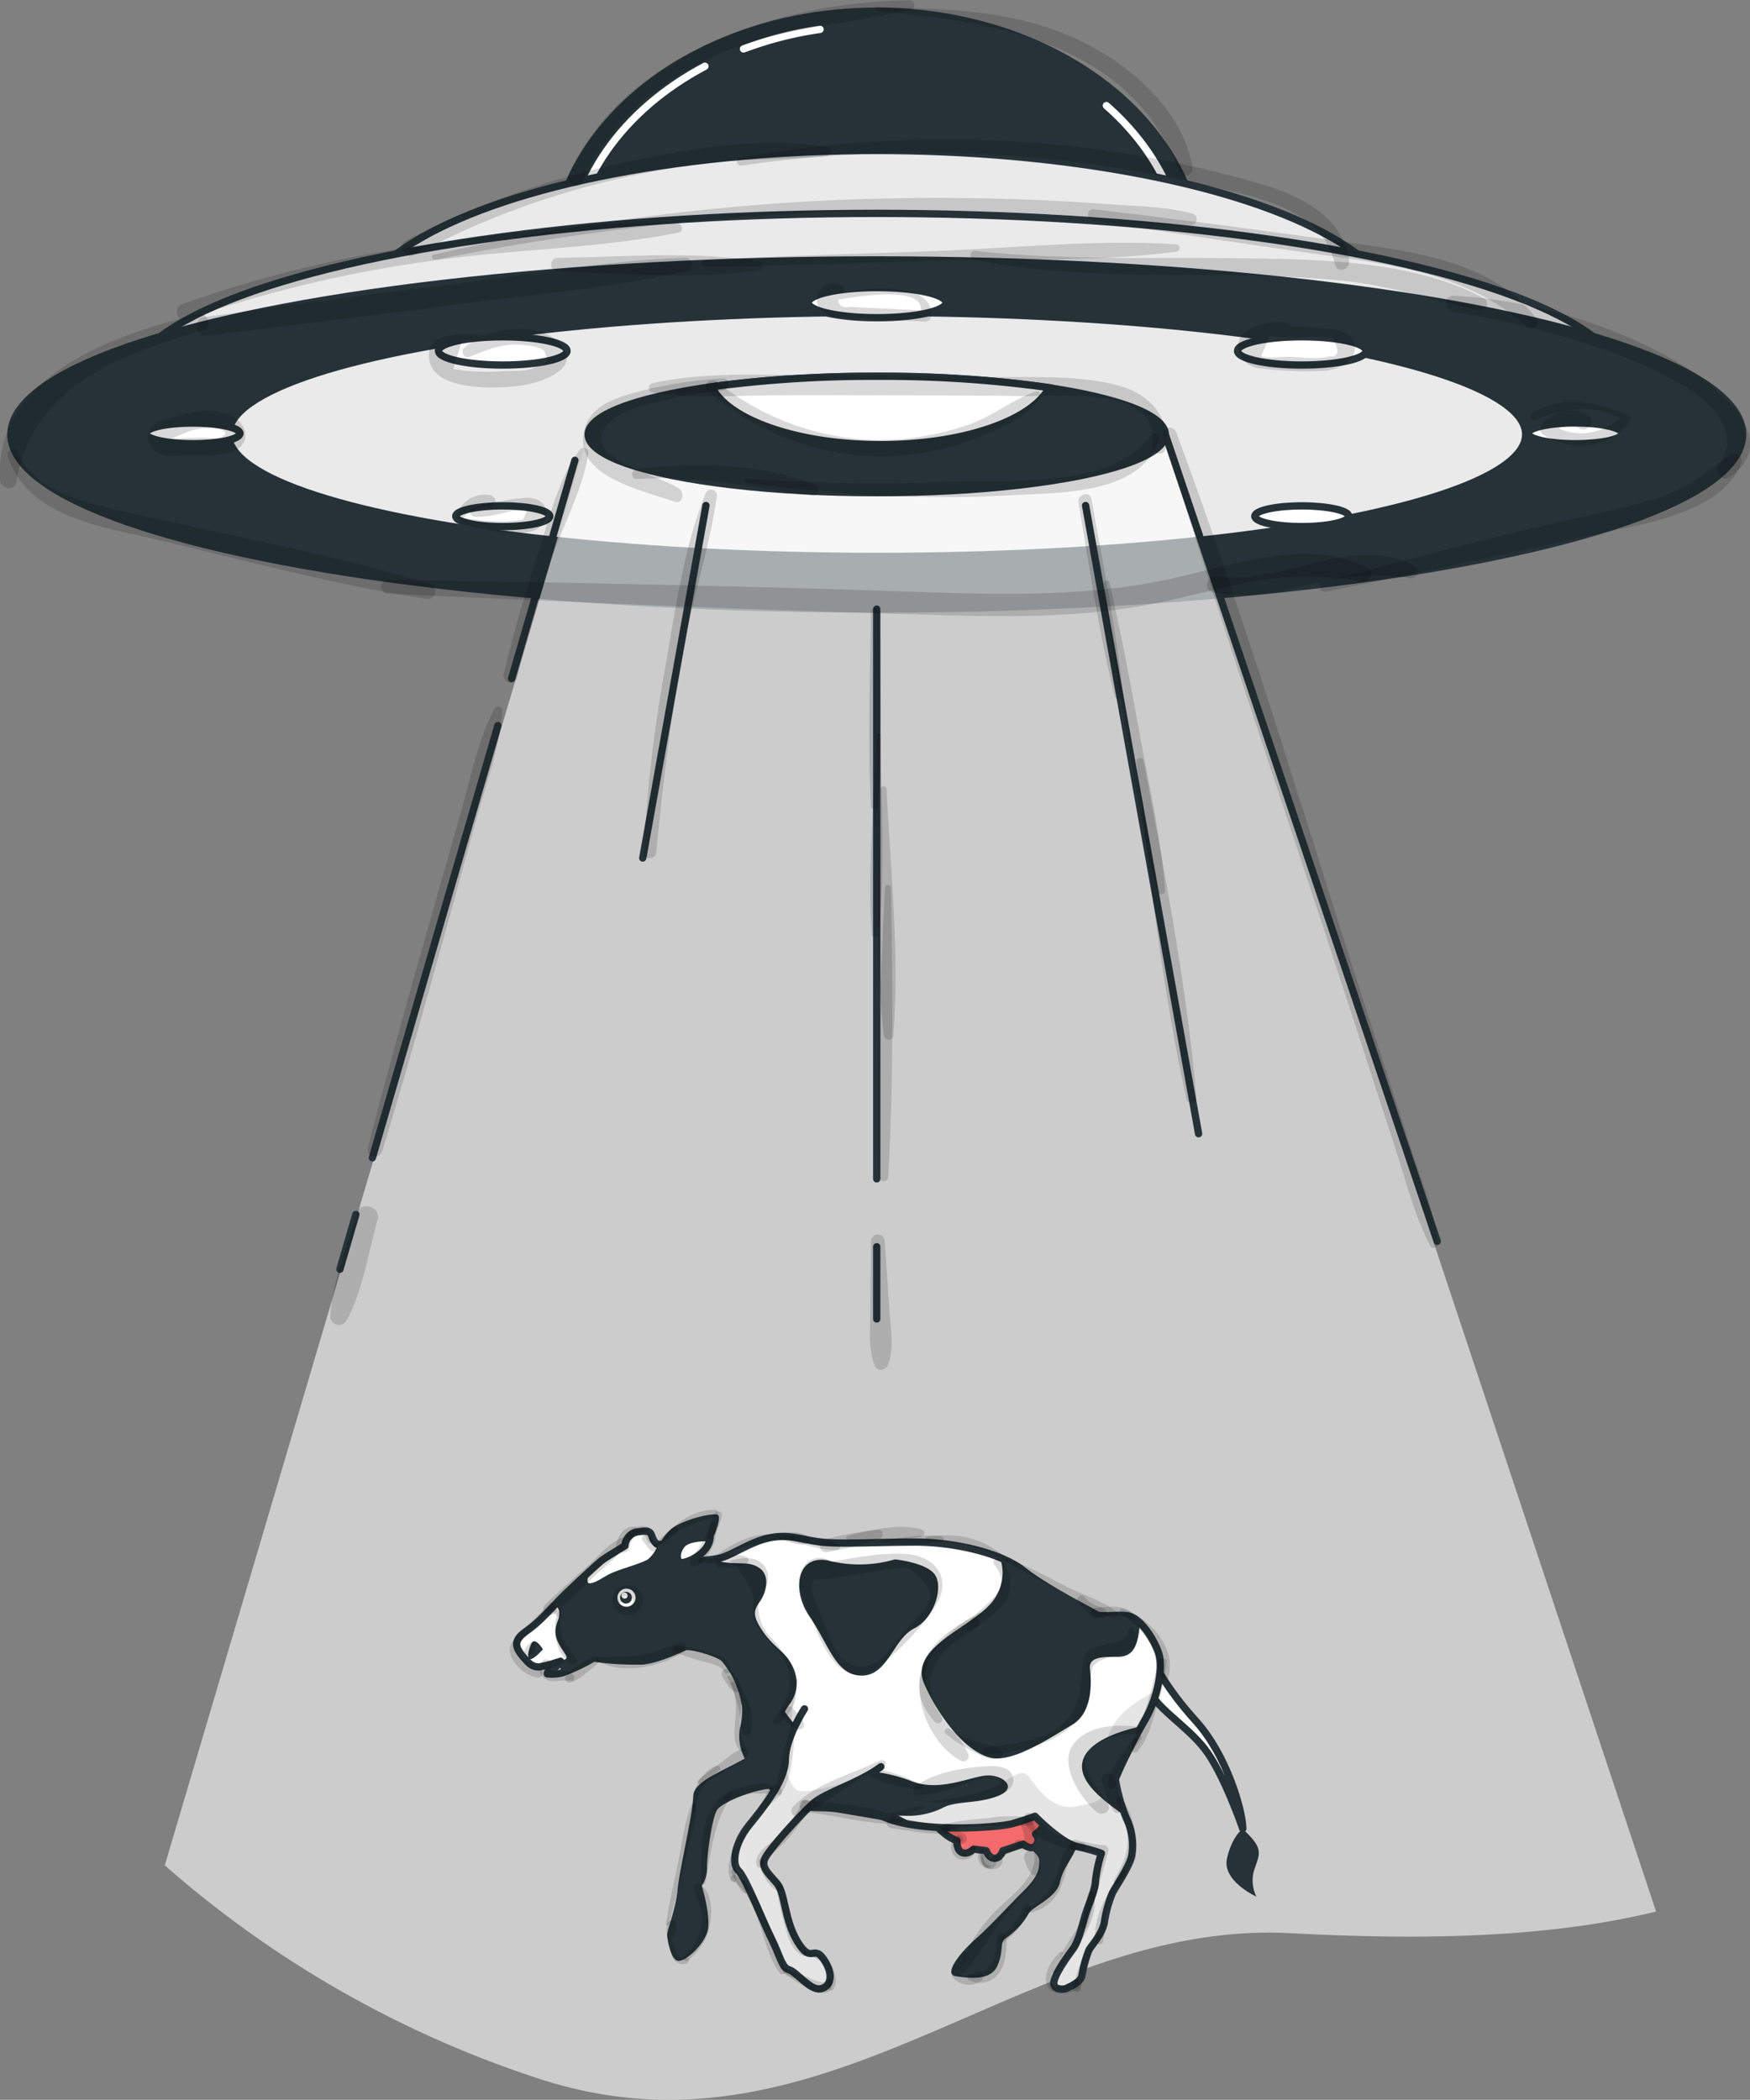 <svg xmlns="http://www.w3.org/2000/svg" id="Layer_1" data-name="Layer 1" viewBox="0 0 297.37 356.81"><rect x="0" y="0" width="297.37" height="356.81" fill="#808080" stroke="none"/><defs><style>.cls-1,.cls-2,.cls-8{fill:#263238;}.cls-1,.cls-3,.cls-5,.cls-6,.cls-7,.cls-9{stroke:#263238;}.cls-1,.cls-2,.cls-3,.cls-5,.cls-6,.cls-9{stroke-linecap:round;stroke-linejoin:round;}.cls-1,.cls-2,.cls-3,.cls-5,.cls-6,.cls-7,.cls-9{stroke-width:1.24px;}.cls-2{stroke:#fff;}.cls-3{fill:#eaeaea;}.cls-10,.cls-4,.cls-5,.cls-7{fill:#fff;}.cls-4{isolation:isolate;opacity:0.6;}.cls-11,.cls-6{fill:none;}.cls-7{stroke-miterlimit:10;}.cls-9{fill:#f56b6b;}.cls-12{fill:#e5e5e5;}.cls-13{opacity:0.15;}</style></defs><ellipse class="cls-1" cx="148.98" cy="45.04" rx="55.27" ry="43.14"></ellipse><path class="cls-2" d="M188,17.9c8.22,7.21,13.22,16.7,13.22,27.1,0,22.51-23.37,40.76-52.2,40.76S96.79,67.51,96.79,45c0-14.06,9.14-26.45,23-33.78" transform="translate(0 0.04)"></path><path class="cls-2" d="M126.34,8.28a62.06,62.06,0,0,1,13-3.33" transform="translate(0 0.04)"></path><ellipse class="cls-3" cx="148.98" cy="55.23" rx="89.39" ry="29.66"></ellipse><ellipse class="cls-3" cx="148.98" cy="65.92" rx="127.36" ry="29.66"></ellipse><ellipse class="cls-1" cx="148.98" cy="73.83" rx="147.13" ry="29.66"></ellipse><ellipse class="cls-3" cx="149.05" cy="73.82" rx="110.2" ry="20.73"></ellipse><path class="cls-4" d="M198,73.83H99.93L28,316.93A181.48,181.48,0,0,0,92.26,353.4c48.65,15.43,81.9-27.32,127-24.94,22,1.16,43.47.89,62.15-3.68Z" transform="translate(0 0.04)"></path><ellipse class="cls-1" cx="148.98" cy="73.83" rx="49.04" ry="9.89"></ellipse><ellipse class="cls-5" cx="149.05" cy="51.43" rx="11.69" ry="2.56"></ellipse><path class="cls-5" d="M40.78,73.6c0,1-3.58,1.76-8,1.76s-8-.79-8-1.76,3.59-1.75,8-1.75S40.78,72.65,40.78,73.6Z" transform="translate(0 0.04)"></path><path class="cls-5" d="M275.66,73.6c0,1-3.59,1.76-8,1.76s-8-.8-8-1.76,3.6-1.77,8-1.77S275.66,72.65,275.66,73.6Z" transform="translate(0 0.04)"></path><ellipse class="cls-5" cx="221.21" cy="59.63" rx="10.92" ry="2.4"></ellipse><ellipse class="cls-5" cx="85.43" cy="59.63" rx="10.92" ry="2.4"></ellipse><ellipse class="cls-5" cx="221.21" cy="87.72" rx="7.99" ry="1.76"></ellipse><ellipse class="cls-5" cx="85.43" cy="87.72" rx="7.99" ry="1.76"></ellipse><line class="cls-6" x1="60.47" y1="206.37" x2="57.76" y2="215.68"></line><line class="cls-6" x1="84.6" y1="123.3" x2="63.27" y2="196.75"></line><line class="cls-6" x1="97.69" y1="78.22" x2="86.93" y2="115.31"></line><line class="cls-6" x1="198.02" y1="73.83" x2="244.23" y2="210.93"></line><line class="cls-6" x1="119.96" y1="85.9" x2="109.22" y2="145.8"></line><line class="cls-6" x1="184.47" y1="85.9" x2="203.67" y2="192.65"></line><line class="cls-6" x1="148.98" y1="211.85" x2="148.98" y2="224.13"></line><line class="cls-6" x1="148.98" y1="103.5" x2="148.98" y2="200.32"></line><path class="cls-7" d="M149,63.9a205.71,205.71,0,0,0-28.06,1.78c2.71,5.6,14.53,9.83,28.69,9.83s25.76-4.14,28.66-9.68A203.45,203.45,0,0,0,149,63.9Z" transform="translate(0 0.04)"></path><path class="cls-8" d="M171.26,306.6s.66,5.44,2.55,6.69,2.77,1.86,2.77,3,0,2.36-2.66,5-5.61,5.91-8.27,8.27-5.33,5.91-3.25,6.21,5.91.89,7.08-1.77.3-4.14,1.49-4.72a13,13,0,0,0,3.82-4.14c.59-1.19,4.73-2.66,5.32-5.32s2-3.76,2.91-6.17a36.81,36.81,0,0,0,1.52-5.65S178.65,301.58,171.26,306.6Z" transform="translate(0 0.04)"></path><path class="cls-9" d="M158.35,309.48a22.48,22.48,0,0,0,2.42,2.26,7.14,7.14,0,0,0,1.84,1s-.13,1.56.85,2,2-.57,2-.57l2.13.28s.42,1.28,1.42,1.28,1.41-1.28,1.41-1.28l3.41-1.13s1.56,1.27,2.27.14a1.37,1.37,0,0,0-.14-1.84,4.52,4.52,0,0,0,1.84-2.55c.43-1.7-.57-2.28-1.84-2.28a54.31,54.31,0,0,0-8.65,0C162.48,307.21,156.38,305.51,158.35,309.48Z" transform="translate(0 0.04)"></path><path class="cls-5" d="M196.1,282.37s1.77,4.14,7.08,10,8,15.36,8,18.33c0,0-3.25-9.46-6.5-13.6s-8.61-7.08-9.76-10.63S196.1,282.37,196.1,282.37Z" transform="translate(0 0.04)"></path><path class="cls-8" d="M211.16,310.75s-1.78,1.17-2.66,5,5,6.5,5,6.5a6.16,6.16,0,0,1-.3-4.78C214.12,314.83,214.71,314,211.16,310.75Z" transform="translate(0 0.04)"></path><path class="cls-10" d="M194.65,292.05c2-3.52,3.15-8.81,2.14-11.47s-3.27-5.79-5.17-6.05-4.66.26-5.41-.25-8.61-4.45-12.35-7.45S162.13,262,155.58,262s-12.6.38-16,0-5.28-1.39-8.69-.75-6.69,3.15-8.82,3.52a24,24,0,0,1-3.78.39s-5.55-2.27-5.92-2.78c0,0-.63.39-1.26-.63s-.13-1.91-2.53-1.51a2.55,2.55,0,0,0-2.39,2.39s-3.15,1.91-3.82,2.4-5,4.53-6.43,5.92-1.51,1.64-3.9,4-3.65,2.51-4.16,3.9c-.41,1.12.75,2.41,1.87,3.58a2.51,2.51,0,0,0,1.84.79h0a20.42,20.42,0,0,0,2.87-.72l.8-.25A2.42,2.42,0,0,1,94,283.44c-.47.23-1,.49-1,.95a7,7,0,0,0,2.54-.17,30.48,30.48,0,0,0,5.29-2.51,52.46,52.46,0,0,0,8.31.49c2.65-.25,6.31-2,7.19-2.39s5.67,1,6.69,1.92a15.72,15.72,0,0,1,3.4,6.69c.5,2.52,2.15,7.18,3.66,8.19s14.87,10.46,21.42,12.61,18.4,1.25,20.54.63,3.83-1.26,3.83-1.26,4.41,4.53,7.18,5.16a32.35,32.35,0,0,1,4.1,1.14,23.79,23.79,0,0,0-1,4.65c0,1.52-1,3.53-1.65,5.55s-1.13,4.67-2.26,6.18-2.87,4-3.15,5.42,1.64,1.39,2.14,1.13,2.52-1,2.64-2.27a22.29,22.29,0,0,1,1.14-4.16c.25-.63,2.27-2.65,2.65-4.78a21.08,21.08,0,0,1,1.38-5c.5-1,2.87-4.41,3.27-6.3a10.45,10.45,0,0,0-.88-6.3,29.45,29.45,0,0,1-1.91-6.8A104.7,104.7,0,0,1,194.65,292.05Z" transform="translate(0 0.04)"></path><path class="cls-11" d="M194.65,292.05c2-3.52,3.15-8.81,2.14-11.47s-3.27-5.79-5.17-6.05-4.66.26-5.41-.25-8.61-4.45-12.35-7.45S162.13,262,155.58,262s-12.6.38-16,0-5.28-1.39-8.69-.75-6.69,3.15-8.82,3.52a24,24,0,0,1-3.78.39s-5.55-2.27-5.92-2.78c0,0-.63.39-1.26-.63s-.13-1.91-2.53-1.51a2.55,2.55,0,0,0-2.39,2.39s-3.15,1.91-3.82,2.4-5,4.53-6.43,5.92-1.51,1.64-3.9,4-3.65,2.51-4.16,3.9c-.41,1.12.75,2.41,1.87,3.58a2.51,2.51,0,0,0,1.84.79h0a20.42,20.42,0,0,0,2.87-.72l.8-.25A2.42,2.42,0,0,1,94,283.44c-.47.23-1,.49-1,.95a7,7,0,0,0,2.54-.17,30.48,30.48,0,0,0,5.29-2.51,52.46,52.46,0,0,0,8.31.49c2.65-.25,6.31-2,7.19-2.39s5.67,1,6.69,1.92a15.72,15.72,0,0,1,3.4,6.69c.5,2.52,2.15,7.18,3.66,8.19s14.87,10.46,21.42,12.61,18.4,1.25,20.54.63,3.83-1.26,3.83-1.26,4.41,4.53,7.18,5.16a32.35,32.35,0,0,1,4.1,1.14,23.79,23.79,0,0,0-1,4.65c0,1.52-1,3.53-1.65,5.55s-1.13,4.67-2.26,6.18-2.87,4-3.15,5.42,1.64,1.39,2.14,1.13,2.52-1,2.64-2.27a22.29,22.29,0,0,1,1.14-4.16c.25-.63,2.27-2.65,2.65-4.78a21.08,21.08,0,0,1,1.38-5c.5-1,2.87-4.41,3.27-6.3a10.45,10.45,0,0,0-.88-6.3,29.45,29.45,0,0,1-1.91-6.8A104.7,104.7,0,0,1,194.65,292.05Z" transform="translate(0 0.04)"></path><path class="cls-12" d="M194.65,292.05a20.61,20.61,0,0,0,1.92-4.78,22.32,22.32,0,0,0-5.09,3.16c-3.23,2.87-4.2,6.13-3.55,11s-1.91,4.83-5.16,5.48S177,305,175,302.07s-5.31,3-11,3.87-24.86-3.55-28-7.48-.33-13.16-.33-13.16a31.75,31.75,0,0,1-7.09-3.23c-2.87-1.91-4.84-8.06-8.39-8.37s-5.15,2.57-8.7,4.51-6.13,0-9.68,1.29c-1.49.54-4.13,1.77-6.69,3a2.71,2.71,0,0,1-1.07,1c-.47.23-1,.5-1,1a6.8,6.8,0,0,0,2.54-.18,29.35,29.35,0,0,0,5.28-2.51,53.88,53.88,0,0,0,8.32.5c2.65-.25,6.3-2,7.18-2.4s5.67,1,6.7,1.92a15.89,15.89,0,0,1,3.4,6.69c.5,2.53,2.14,7.18,3.65,8.2s14.87,10.46,21.42,12.6,18.41,1.25,20.55.63,3.83-1.26,3.83-1.26,4.41,4.53,7.18,5.16a32.35,32.35,0,0,1,4.1,1.14,23.94,23.94,0,0,0-.95,4.66c0,1.51-1,3.52-1.65,5.54s-1.13,4.67-2.27,6.18-2.86,4-3.14,5.42,1.63,1.39,2.14,1.13,2.52-1,2.64-2.27a21.55,21.55,0,0,1,1.14-4.16c.25-.63,2.26-2.65,2.65-4.78a21.08,21.08,0,0,1,1.38-5c.5-1,2.87-4.41,3.27-6.3a10.52,10.52,0,0,0-.88-6.3,29.31,29.31,0,0,1-1.91-6.8A105.61,105.61,0,0,1,194.65,292.05Z" transform="translate(0 0.04)"></path><path class="cls-6" d="M194.65,292.05c2-3.52,3.15-8.81,2.14-11.47s-3.27-5.79-5.17-6.05-4.66.26-5.41-.25-8.61-4.45-12.35-7.45S162.13,262,155.58,262s-12.6.38-16,0-5.28-1.39-8.69-.75-6.69,3.15-8.82,3.52a24,24,0,0,1-3.78.39s-5.55-2.27-5.92-2.78c0,0-.63.39-1.26-.63s-.13-1.91-2.53-1.51a2.55,2.55,0,0,0-2.39,2.39s-3.15,1.91-3.82,2.4-5,4.53-6.43,5.92-1.51,1.64-3.9,4-3.65,2.51-4.16,3.9c-.41,1.12.75,2.41,1.87,3.58a2.51,2.51,0,0,0,1.84.79h0a20.42,20.42,0,0,0,2.87-.72l.8-.25A2.42,2.42,0,0,1,94,283.44c-.47.23-1,.49-1,.95a7,7,0,0,0,2.54-.17,30.48,30.48,0,0,0,5.29-2.51,52.46,52.46,0,0,0,8.31.49c2.65-.25,6.31-2,7.19-2.39s5.67,1,6.69,1.92a15.72,15.72,0,0,1,3.4,6.69c.5,2.52,2.15,7.18,3.66,8.19s14.87,10.46,21.42,12.61,18.4,1.25,20.54.63,3.83-1.26,3.83-1.26,4.41,4.53,7.18,5.16a32.35,32.35,0,0,1,4.1,1.14,23.79,23.79,0,0,0-1,4.65c0,1.52-1,3.53-1.65,5.55s-1.13,4.67-2.26,6.18-2.87,4-3.15,5.42,1.64,1.39,2.14,1.13,2.52-1,2.64-2.27a22.29,22.29,0,0,1,1.14-4.16c.25-.63,2.27-2.65,2.65-4.78a21.08,21.08,0,0,1,1.38-5c.5-1,2.87-4.41,3.27-6.3a10.45,10.45,0,0,0-.88-6.3,29.45,29.45,0,0,1-1.91-6.8A104.7,104.7,0,0,1,194.65,292.05Z" transform="translate(0 0.04)"></path><path class="cls-8" d="M144.46,300.83a26.75,26.75,0,0,1,10.21,1.71c4.78,2,9.93-.57,12.77-.86s5.67,2,2.27,3.41-7.1.85-9.37,2a13.34,13.34,0,0,1-6.8,1.41c-2.87,0-5.11-1.13-7.95-1.7a50,50,0,0,1-6-1.7Z" transform="translate(0 0.04)"></path><path class="cls-8" d="M136,298.46c-1.71-3.22-4.51-5.36-1.91-8.8s.64-6.86-.43-8.15-2.79-2.36-4.3-4.73-1.28-3.21-.21-4.71,1.72-4.29,0-5.58-3.43-.65-6.22-1.08a4,4,0,0,1-1.52-.59,23.17,23.17,0,0,1-3.11.27s-5.55-2.27-5.92-2.77a.72.72,0,0,1-.54,0,5.7,5.7,0,0,1-1.78,2.64c-1.51.86-5.16,1.72-6.7,2.58S101,269,100.15,269c-.54,0-.32-1.1.13-2.23-1.55,1.41-3.49,3.2-4.33,4s-1.16,1.2-1.77,1.84c.23.12,1.38.83.6,2.77-.86,2.15-.22,3.44,1.08,5.37s-.86.43-.64,2.57a1.2,1.2,0,0,0,.35.8h0a29.77,29.77,0,0,0,5.29-2.51,53.88,53.88,0,0,0,8.32.5c2.64-.25,6.3-2,7.18-2.39s5.67,1,6.69,1.91a15.73,15.73,0,0,1,3.41,6.69c.49,2.53,2.14,7.18,3.65,8.2.65.43,3.51,2.43,7.07,4.78A9.17,9.17,0,0,0,136,298.46Z" transform="translate(0 0.04)"></path><path class="cls-8" d="M124.71,284.54s2.12,4.43,1.15,8.47,1.16,6.93,3.08,9.24a18.89,18.89,0,0,0,6.55,4.78c2.31,1.16,3.83.39,7.32,1s8.08,1.34,9.81,1.73a17.17,17.17,0,0,0,3.27.38s-10-4.62-16.17-11.54-9.84-12.48-10-13.83S124.71,279.54,124.71,284.54Z" transform="translate(0 0.04)"></path><path class="cls-8" d="M110.84,265s1.26-3.52,3.16-5.17,7.56-3,8.06-2.39-.76,4.41-2.64,6.55a6.49,6.49,0,0,1-5,2.4,7.94,7.94,0,0,0-2,.25" transform="translate(0 0.04)"></path><path class="cls-8" d="M131.68,293a14.79,14.79,0,0,1-4.42,5.32c-3,2.06-9.45,4.13-9.45,6.8s-2.37,12.69-2.67,15.95-1.77,6.79-1.77,7.65.6,4.13,1.77,4.42,4.14-2.36,5-4.72-.89-8-.89-8a5.61,5.61,0,0,0,.89-3.24c0-2.07.88-8.6,1.77-9.75s5.62-3.25,9.16-3.55,10.35-4.73,10.35-4.73" transform="translate(0 0.04)"></path><path class="cls-8" d="M152.06,264.94a21.43,21.43,0,0,1-10.93.29c-5.61-1.48-6.8,4.73-3.54,9.46s4.43,10,8.86,10,5.32-6.21,8.86-8,5-7.09,3.55-9.16S152.06,264.94,152.06,264.94Z" transform="translate(0 0.04)"></path><path class="cls-8" d="M193.68,275.73a4,4,0,0,0-2.06-1.19c-1.91-.25-4.66.25-5.41-.25s-8.61-4.41-12.35-7.44a17,17,0,0,0-3.94-2.21,7.76,7.76,0,0,1-1,7.09c-3.25,4.73-14.77,8-11.82,14.48s7.38,11.52,11.23,12.43,10.34-3.54,13.88-5.61,3.25-7.39,3-9.46,2.07-2.07,4.73-2.07C192.26,281.48,193.43,280.15,193.68,275.73Z" transform="translate(0 0.04)"></path><path class="cls-8" d="M92.26,280.22s-1.29-2.15-1.91-1.07S88.76,284.08,92.26,280.22Z" transform="translate(0 0.04)"></path><path class="cls-10" d="M108,271.45a1.54,1.54,0,1,1-1.54-1.54h0a1.54,1.54,0,0,1,1.54,1.54Z" transform="translate(0 0.04)"></path><path class="cls-8" d="M107.38,271.45a1,1,0,1,1-1-1A1,1,0,0,1,107.38,271.45Z" transform="translate(0 0.04)"></path><path class="cls-10" d="M136.7,290.34s-3.25,5-3.25,8.61-3.83,8.27-6.21,11.22-3,6.51-1.77,7.65,4.14,8.61,5.61,11.54,1.78,5,3,5.31,3.55,3.55,5.31,3.25,2.38-2.37.6-5-2.07.89-4.43-2.95-2.07-8.27-3.55-10-2.66-2.66-2.06-4.14,6.19-7.65,8.27-9.46,8-3.55,11.47-6.2" transform="translate(0 0.04)"></path><path class="cls-11" d="M136.7,290.34s-3.25,5-3.25,8.61-3.83,8.27-6.21,11.22-3,6.51-1.77,7.65,4.14,8.61,5.61,11.54,1.78,5,3,5.31,3.55,3.55,5.31,3.25,2.38-2.37.6-5-2.07.89-4.43-2.95-2.07-8.27-3.55-10-2.66-2.66-2.06-4.14,6.19-7.65,8.27-9.46,8-3.55,11.47-6.2" transform="translate(0 0.04)"></path><path class="cls-12" d="M138.18,306.3c1.49-1.28,5-2.55,8.14-4.17v-.06s-8.07,2.58-10.32,2.25c-1.65-.23-1.91-3-2.87-3.65-.91,3.24-3.94,7-5.94,9.48-2.36,3-3,6.5-1.77,7.65s4.14,8.6,5.62,11.53,1.77,5,3,5.31,3.55,3.55,5.32,3.26,2.37-2.38.59-5-2.07.89-4.43-3-2.07-8.27-3.55-10-2.65-2.66-2.06-4.14S136.1,308.08,138.18,306.3Z" transform="translate(0 0.04)"></path><path class="cls-6" d="M136.7,290.34s-3.25,5-3.25,8.61-3.83,8.27-6.21,11.22-3,6.51-1.77,7.65,4.14,8.61,5.61,11.54,1.78,5,3,5.31,3.55,3.55,5.31,3.25,2.38-2.37.6-5-2.07.89-4.43-2.95-2.07-8.27-3.55-10-2.66-2.66-2.06-4.14,6.19-7.65,8.27-9.46,8-3.55,11.47-6.2" transform="translate(0 0.04)"></path><path class="cls-5" d="M120.66,261.24s-3.65-.19-4.78,1.16-1,3.08,0,3.08S120.47,263.94,120.66,261.24Z" transform="translate(0 0.04)"></path><circle class="cls-10" cx="106.12" cy="271.12" r="0.52"></circle><path class="cls-8" d="M194,293.3c-2.6.52-9.31,2.28-10.07,6.11-.85,4.25,6.14,8,7.65,9.56a30,30,0,0,1-1.92-6.8A94.45,94.45,0,0,1,194,293.3Z" transform="translate(0 0.04)"></path><g id="Layer_3" data-name="Layer 3"><g class="cls-13"><path d="M197.69,74c7.1,23.25,14.82,46.29,22.48,69.36q5.73,17.26,11.36,34.57c1.82,5.62,3.62,11.24,5.46,16.84s3.29,11.64,6.06,16.88c.42.79,1.43.19,1.33-.56-.82-5.78-3.16-11.45-4.93-17-1.89-5.94-3.82-11.86-5.74-17.79q-5.6-17.31-11-34.66c-7.25-22.88-14.45-45.74-22.85-68.23-.5-1.34-2.6-.81-2.17.59Z" transform="translate(0 0.04)"></path></g><g class="cls-13"><path d="M183.26,85.38c1.89,11,3.44,22.1,6.17,32.9.19.75,1.46.62,1.38-.18-1.09-11.19-3.4-22.26-5.34-33.33-.25-1.45-2.46-.83-2.21.61Z" transform="translate(0 0.04)"></path></g><g class="cls-13"><path d="M187.48,99.06c1.1,8.53,2.46,17,4,25.42,1.58,9,2.67,18.21,5.24,27,.2.66,1.3.56,1.25-.17-.57-8.54-2.57-17-4.08-25.42-1.62-9-3.32-18-5.36-26.92-.13-.55-1.09-.44-1,.14Z" transform="translate(0 0.04)"></path></g><g class="cls-13"><path d="M193.08,129.34c2.22,19.11,4.39,38.59,8.53,57.39.21.94,1.79.75,1.7-.23-1.68-19.18-5.42-38.42-9-57.32-.13-.67-1.28-.53-1.2.16Z" transform="translate(0 0.04)"></path></g><g class="cls-13"><path d="M148,103.91c-.13,11-.59,22.06,0,33a.63.63,0,0,0,1.26,0c.69-11,.32-22,.27-33a.78.78,0,0,0-1.55,0Z" transform="translate(0 0.04)"></path></g><g class="cls-13"><path d="M149,124.93c-.47,11.19-1.62,22.61-.86,33.79a.59.59,0,0,0,.66.51.58.58,0,0,0,.51-.51c1.16-11.14.42-22.59.35-33.79a.33.33,0,0,0-.66,0Z" transform="translate(0 0.04)"></path></g><g class="cls-13"><path d="M149.62,133.94c-.07,13.82-1.09,28.31.58,42a.8.8,0,0,0,1.59,0c1.11-13.79-.5-28.24-1.14-42a.52.52,0,0,0-1,0Z" transform="translate(0 0.04)"></path></g><g class="cls-13"><path d="M150.37,150.83c-.82,16.34-1.48,32.82-1,49.17a.78.78,0,0,0,1.55,0c.94-16.32.78-32.82.47-49.17a.5.5,0,0,0-1,0Z" transform="translate(0 0.04)"></path></g><g class="cls-13"><path d="M148,210.9c0,4-.11,8-.12,11.92,0,3.18-.42,6.39.84,9.34.45,1,1.88.56,2.19-.29,1.1-3,.37-6.67.18-9.85-.23-3.71-.5-7.41-.75-11.12a1.17,1.17,0,1,0-2.34,0Z" transform="translate(0 0.04)"></path></g><g class="cls-13"><path d="M60.53,206.26c-1.56,5.54-4.15,11.65-4.4,17.43a1.47,1.47,0,0,0,2.71.73c2.8-5,3.75-11.63,5.31-17.16.65-2.33-3-3.32-3.62-1Z" transform="translate(0 0.04)"></path></g><g class="cls-13"><path d="M64.91,195.68c3.89-12.67,7.45-25.42,11-38.19l5-18.2c1.69-6.07,4-12.24,4.46-18.55a.74.74,0,0,0-1.36-.37c-2.76,5.36-3.94,11.44-5.58,17.21L73,156.7c-3.62,12.75-7.21,25.49-10.48,38.34a1.22,1.22,0,0,0,2.35.64Z" transform="translate(0 0.04)"></path></g><g class="cls-13"><path d="M87.86,115.09c1.6-6.46,3.41-12.87,5.5-19.19,2-6.08,5.64-12.52,6.6-18.81a.82.82,0,0,0-.57-1,.83.83,0,0,0-.93.38c-3.64,4.91-5.25,12.12-7.15,17.89-2.19,6.62-4.07,13.34-5.71,20.12C85.25,115.94,87.5,116.56,87.86,115.09Z" transform="translate(0 0.04)"></path></g><g class="cls-13"><path d="M111.51,144.83c1-10.47,2.27-20.94,3.95-31.31,1.6-9.85,4.92-19.45,6.37-29.27a1,1,0,0,0-1.9-.52c-3.91,9.58-5.3,20.9-7.13,31a238.63,238.63,0,0,0-3.4,30.05c-.07,1.37,2,1.33,2.11,0Z" transform="translate(0 0.04)"></path></g><g class="cls-13"><path d="M120.26,66.38a45.76,45.76,0,0,0,28.07,11.1,42.66,42.66,0,0,0,15-2.16c4.46-1.53,10.4-3.78,13.34-7.58.41-.52.06-1.54-.73-1.25-4,1.46-7.44,4.34-11.68,5.74A46.35,46.35,0,0,1,150,74.73a44.66,44.66,0,0,1-28.16-9.9c-1.09-.87-2.65.63-1.56,1.55Z" transform="translate(0 0.04)"></path></g><g class="cls-13"><path d="M122.84,64.26a71.9,71.9,0,0,0-15.27,2.49c-3,.88-6.77,2.11-8,5.4-3.17,8.7,9.69,11.08,15,13.06,1.36.5,1.86-1.41.9-2.14-3.29-2.54-19.28-5.68-11-12.08,2.07-1.6,5.66-2.26,8.15-2.93a60.52,60.52,0,0,1,10.18-1.74c1.31-.12,1.34-2.15,0-2.06Z" transform="translate(0 0.04)"></path></g><g class="cls-13"><path d="M108.26,81.35c10.32-.61,19.62,1.38,29.72,2.83a.93.93,0,0,0,.5-1.8h0c-9.2-3.84-20.47-3.81-30.22-2.76C107.18,79.74,107.13,81.42,108.26,81.35Z" transform="translate(0 0.04)"></path></g><g class="cls-13"><path d="M126.7,82C141.93,84,156.59,85,172,84.11c8-.47,21.92,0,25-9.59.29-.89-.93-1.26-1.41-.6-6.56,8.93-22.46,7.53-32.25,7.84a317.49,317.49,0,0,1-36.63-.47c-.43,0-.41.61,0,.66Z" transform="translate(0 0.04)"></path></g><g class="cls-13"><path d="M198.07,76.17c.9-5.34-2.81-9.23-7.81-10.64-7.54-2.11-16.6-1.29-24.38-1.54-9.14-.29-18.28-.37-27.42-.31s-18.78-.61-27.63,1.41c-.74.17-.79,1.41,0,1.54,6.5,1.09,13.23.57,19.79.51,7.19-.07,14.37,0,21.55,0s14.36,0,21.54.13c5.79.08,23.71-1.94,22.06,8.27-.25,1.51,2,2.16,2.3.64Z" transform="translate(0 0.04)"></path></g><g class="cls-13"><path d="M83,84.05a5,5,0,0,0-5.41,3.57c-.12.52.58,1.07,1,.57a4.47,4.47,0,0,1,4.14-1.94,1.12,1.12,0,1,0,.59-2.16.92.92,0,0,0-.29,0Z" transform="translate(0 0.04)"></path></g><g class="cls-13"><path d="M78.6,89c2.89.77,14.2,3.88,14.25-1.81,0-1.83-1.63-2.62-3.22-2.65a26.25,26.25,0,0,0-4.42.6,20.21,20.21,0,0,0-4.92,1.07c-.85.36-.32,1.51.42,1.57a15.67,15.67,0,0,0,4.09-.48c.55-.1,4.41-1.2,4.83-.74l-.75,1.71-1.54.18c-.8.07-1.6.1-2.41.1a34.56,34.56,0,0,1-6-.59c-.67-.12-1,.86-.29,1Z" transform="translate(0 0.04)"></path></g><g class="cls-13"><path d="M85.5,56.83c-2.65.77-13.8-2.25-12.52,4.42,1,5.39,12,4.72,15.64,4.22,3.19-.43,10.92-3,6.24-7.43-4-3.76-12.26-2.18-16,1-.69.59,0,1.93.92,1.57,3.1-1.28,6-2.45,9.44-2a8.11,8.11,0,0,1,3.13.81c1,1.78.54,2.72-1.23,2.8-1.33,1-4.14.72-5.71.82a41.68,41.68,0,0,1-4.61.05A25.44,25.44,0,0,1,77,62.65l1.53-4.82c.67-.43,2.71.29,3.58.32a9.64,9.64,0,0,0,3.61-.51.44.44,0,0,0-.23-.85Z" transform="translate(0 0.04)"></path></g><g class="cls-13"><path d="M142.92,48.38c-3.07-1.29-5.7,2.45-3,4.64,1.46,1.17,4,.9,5.73,1l11.6.59a1,1,0,0,0,.93-.71c1-7.22-14.94-4.74-18.6-3.32a.45.45,0,0,0,.24.86c2-.48,18.51-4,16.51,2l.92-.71-7.73-.37-3.87-.19-1.29-.06c-1.34.33-2-.3-2-1.86,1.11.46,1.6-1.35.5-1.81Z" transform="translate(0 0.04)"></path></g><g class="cls-13"><path d="M218.19,54.71c-3.07-.24-9.65,1.17-7.29,5.87a4.21,4.21,0,0,0,3.64,2,57.43,57.43,0,0,0,10.57.37c2.51-.15,6.53-2.26,4.65-5.36-1-1.65-3.24-1.72-4.94-1.83-3.49-.21-7.08-.63-10.54-.09a.62.62,0,0,0-.4.78.61.61,0,0,0,.4.4,34.22,34.22,0,0,0,7.08.36h5c1.33,2.35,1.17,3.45-.5,3.3-2,.62-5.11.08-7.24.08-.84,0-3.86.37-4.3-.18L215.82,57a17.16,17.16,0,0,1,2.37.16c1.55.16,1.56-2.31,0-2.44Z" transform="translate(0 0.04)"></path></g><g class="cls-13"><path d="M269.26,70.17A6.54,6.54,0,0,0,262,72.06a1.17,1.17,0,0,0,.1,1.65.61.61,0,0,0,.16.12c4.61,2.93,11.55,2.48,14.69-2.4a.66.66,0,0,0-.19-.91.72.72,0,0,0-.2-.09c-5.24-2.14-11.19-3.51-16.31-.21-.53.35-.2,1.32.45,1.08,5-1.9,10.7-3.09,15.35.33l-.13-1c-3.64,3.1-8.41,4.18-12.51,1.22l.23,1.8a4.08,4.08,0,0,1,4.57-1,1.38,1.38,0,1,0,1.61-2.24A1.47,1.47,0,0,0,269.26,70.17Z" transform="translate(0 0.04)"></path></g><g class="cls-13"><path d="M31.26,71.23c-2.82-1.18-7.91,1.35-5.46,4.8,1.22,1.71,3.59,1.39,5.39,1.31,2.62-.12,5.89.29,8.37-.69,3.35-1.33,2.44-4.93-.45-6.14-4-1.69-10.56-.29-13.37,3.07a1.22,1.22,0,1,0,1.52,1.91h0a37.07,37.07,0,0,1,5.34-2.4,13.09,13.09,0,0,1,3.17-.43c1,0,3.69.46,1.92,1.55-.68.42-2.41.11-3.21.13l-3.25.07c-.61,0-3,.45-2.4-.38.47-.66,1.7-.56,2.47-.76a1.07,1.07,0,0,0,.62-1.38,1.05,1.05,0,0,0-.62-.62Z" transform="translate(0 0.04)"></path></g><g class="cls-13"><path d="M33.62,53.36C19.86,56.71-1,63.64,0,81.51c.08,1.48,2.49,2,2.76.37C5.46,65.62,20.26,60.24,34.38,56.12a1.43,1.43,0,0,0-.76-2.76Z" transform="translate(0 0.04)"></path></g><g class="cls-13"><path d="M1.26,77.32C4.56,87.83,17.19,89.41,26.43,91.6c15.23,3.61,30.5,7.73,46,10.12a1.31,1.31,0,0,0,1.54-1,1.32,1.32,0,0,0-.85-1.49c-12.76-4-26-6.57-39-9.49-5.89-1.31-11.85-2.47-17.68-4-5.42-1.45-11.12-3.49-13.5-9-.4-.93-1.92-.27-1.62.69Z" transform="translate(0 0.04)"></path></g><g class="cls-13"><path d="M65.87,100.83c28.54,1.33,57.05,2.58,85.6,3.41,13.06.38,26.22,1,39.21-.8,6.64-.9,13-2.7,19.57-4.17a51,51,0,0,1,21.13-.44c1.36.24,2.43-1.67,1-2.4-10.21-5.25-23-.39-33.37,1.87-14.66,3.2-29.67,2.69-44.56,2.19-29.53-1-59-1.57-88.59-2a1.2,1.2,0,0,0,0,2.39Z" transform="translate(0 0.04)"></path></g><g class="cls-13"><path d="M206.09,100.6c5.09,1,9.76.35,14.76-.88,6.5-1.61,12-2.59,18.73-1.5,1.16.19,2-1.35.85-2-10.26-5.87-22.74,3.4-33.59,1.69-1.75-.28-2.54,2.35-.75,2.71Z" transform="translate(0 0.04)"></path></g><g class="cls-13"><path d="M225.34,100.5c14.61-3,29.21-6,43.73-9.34,8.1-1.89,23.22-3.36,26.83-12.48A1.29,1.29,0,0,0,294,77.23c-4.22,3.12-7.48,5.91-12.7,7.48-5.85,1.76-11.92,2.91-17.87,4.3-12.92,3-25.73,6.46-38.56,9.82-1.09.28-.62,1.89.46,1.67Z" transform="translate(0 0.04)"></path></g><g class="cls-13"><path d="M247.1,53.07C256,54,302.21,64.34,292,79.16c-.77,1.13.77,2.68,1.89,1.9,9.95-6.92-3.94-16.89-9.69-20.07A87.46,87.46,0,0,0,247.1,50.21C245.24,50.1,245.3,52.89,247.1,53.07Z" transform="translate(0 0.04)"></path></g><g class="cls-13"><path d="M35,57c13.42-1.6,26.83-3.19,40.23-5,13.74-1.9,28-2.9,41.54-6a1.15,1.15,0,0,0-.31-2.25c-13.87.46-27.93,3.12-41.7,4.78C61.32,50.14,47.94,52,34.55,53.88c-1.75.24-1.36,3.34.43,3.13Z" transform="translate(0 0.04)"></path></g><g class="cls-13"><path d="M94.68,46.07c11.2.28,23.27,1.49,34.36-.22a.76.76,0,0,0,0-1.45c-11.07-1.84-23.16-.77-34.36-.62a1.15,1.15,0,0,0,0,2.29Z" transform="translate(0 0.04)"></path></g><g class="cls-13"><path d="M119.81,45.3c13.33-.13,26.65-.73,40-1.06s26.87.21,40-1.5a.63.63,0,0,0,0-1.26c-13.17-.86-26.78.57-40,1.1s-26.66.8-40,1.54a.59.59,0,0,0,0,1.18Z" transform="translate(0 0.04)"></path></g><g class="cls-13"><path d="M165.44,44.06c13.89,2.84,27.92,2.49,42,2.65a211.68,211.68,0,0,1,21.22,1c7.85.89,15,3.24,22.65,5a1.13,1.13,0,0,0,.86-2.06c-11.91-6.44-27.91-6.62-41.13-6.8-15.14-.21-30.33.41-45.41-1.27C164.82,42.54,164.63,43.9,165.44,44.06Z" transform="translate(0 0.04)"></path></g><g class="cls-13"><path d="M31.72,54.26A212.9,212.9,0,0,1,73,44.33c14-2.06,28.52-2.06,42.34-4.87.88-.18.63-1.48-.21-1.52-13.75-.66-28.37,1.58-42,3.51A209.62,209.62,0,0,0,31,51.63C29.36,52.23,30.06,54.85,31.72,54.26Z" transform="translate(0 0.04)"></path></g><g class="cls-13"><path d="M74,44.11a419.39,419.39,0,0,1,64.91-8q15.44-.66,30.89-.13,8.2.29,16.4.92c5.38.41,11,1.54,16.34,1.29a1,1,0,0,0,.26-1.88C198,35,192.93,35,188.07,34.64q-8.17-.6-16.39-.86-16.89-.53-33.78.38a383.75,383.75,0,0,0-64.18,9.06c-.57.13-.33,1,.23.86Z" transform="translate(0 0.04)"></path></g><g class="cls-13"><path d="M185.58,37.43c14,2.22,27.91,4.25,41.89,6.23,11.81,1.67,22.83,3.66,32,11.81.84.75,2.41-.26,1.65-1.28C254.42,45.1,242,43,231.53,41.5q-22.83-3.26-45.73-6c-1.06-.13-1.32,1.72-.25,1.89Z" transform="translate(0 0.04)"></path></g><g class="cls-13"><path d="M70.46,43.27a140.4,140.4,0,0,1,52.14-15.8c5.94-.59,12-.37,17.88-1,.8-.09,1.18-1.41.21-1.57-11.62-1.85-24.71.49-36.09,3A150.11,150.11,0,0,0,69,40.83c-1.61.82-.18,3.28,1.42,2.43Z" transform="translate(0 0.04)"></path></g><g class="cls-13"><path d="M126,28.11A211.35,211.35,0,0,1,178.07,27a199.54,199.54,0,0,1,25.48,4.16c8.47,2,21.13,3.69,23.31,13.75.34,1.59,2.62.88,2.39-.66C228.1,36.6,220.9,33.2,214.16,31.2a190.39,190.39,0,0,0-28.65-6,196.26,196.26,0,0,0-59.84,1.63c-.83.15-.47,1.39.35,1.26Z" transform="translate(0 0.04)"></path></g><g class="cls-13"><path d="M98.91,30.83c4.4-9.69,12.65-16.79,22.21-21.21,10.84-5,22.32-5.42,33.74-8A.85.85,0,0,0,154.64,0c-21.52.25-48.34,8.54-58,29.56-.68,1.5,1.54,2.81,2.23,1.3Z" transform="translate(0 0.04)"></path></g><g class="cls-13"><path d="M148.94,1.83c20.57,1.88,43.21,5.48,51.39,27.11a1.19,1.19,0,0,0,2.3-.64c-1.77-9.58-10.18-17-18.57-21.17-11.13-5.5-23-5.66-35.12-6a.38.38,0,0,0,0,.75Z" transform="translate(0 0.04)"></path></g><g class="cls-13"><path d="M107,262.76a2.44,2.44,0,0,1,.45-1.16,9.59,9.59,0,0,0,.78-1.21.66.66,0,0,0-.57-1c-1.62-.12-2.68,1.62-2.92,3a1.15,1.15,0,0,0,2.22.6.92.92,0,0,0,0-.29Z" transform="translate(0 0.04)"></path></g><g class="cls-13"><path d="M107.39,261.38a3.92,3.92,0,0,1,2.64-1.26.36.36,0,0,0,.36-.34.35.35,0,0,0-.27-.35,3.42,3.42,0,0,0-3.63,1.06c-.56.59.37,1.51.9.89Z" transform="translate(0 0.04)"></path></g><g class="cls-13"><path d="M108.31,260.74a1.09,1.09,0,0,1,1.26.2c.26.3.3.73.53,1.05a.42.42,0,0,0,.59.13.18.18,0,0,0,.07-.05,1.38,1.38,0,0,0-.38-1.92l-.14-.08a2,2,0,0,0-2.2,0c-.3.21-.12.81.27.64Z" transform="translate(0 0.04)"></path></g><g class="cls-13"><path d="M109.26,261.83l.76,1c.28.37.6.75,1.11.72a.64.64,0,0,0,.59-.45,1.37,1.37,0,0,0-.59-1.29l-.94-.88a.66.66,0,0,0-.93,0,.67.67,0,0,0,0,.93Z" transform="translate(0 0.04)"></path></g><g class="cls-13"><path d="M111.59,262.91l1.85-1.34a8.61,8.61,0,0,0,1.66-1.35.46.46,0,0,0,0-.66.47.47,0,0,0-.51-.07,8.24,8.24,0,0,0-1.7,1.3l-1.73,1.49c-.34.29.11.89.48.63Z" transform="translate(0 0.04)"></path></g><g class="cls-13"><path d="M112.4,262.18c2.71-2.5,5.8-3.44,9.19-4.58a.56.56,0,0,0,.39-.69.57.57,0,0,0-.54-.41c-3.76,0-7.13,2.55-9.34,5.38a.21.21,0,0,0,.3.3Z" transform="translate(0 0.04)"></path></g><g class="cls-13"><path d="M121.35,257.23a13.2,13.2,0,0,0-1.15,3.84.52.52,0,0,0,1,.26,13.29,13.29,0,0,0,1.46-3.75c.27-.81-1-1.13-1.27-.35Z" transform="translate(0 0.04)"></path></g><g class="cls-13"><path d="M120.78,258.83a30,30,0,0,1-1.63,3.61c-.52,1-1.71,1.83-1.88,2.91a.64.64,0,0,0,.46.78l.15,0c1.38-.11,2.38-1.83,3-2.95a6.64,6.64,0,0,0,.69-4.37c-.07-.43-.65-.32-.77,0Z" transform="translate(0 0.04)"></path></g><g class="cls-13"><path d="M118.89,265.55a18.4,18.4,0,0,0,3.48-.06.36.36,0,0,0,.22-.46.37.37,0,0,0-.22-.22,18.4,18.4,0,0,0-3.48-.06.4.4,0,0,0,0,.8Z" transform="translate(0 0.04)"></path></g><g class="cls-13"><path d="M120.45,265.5A29.3,29.3,0,0,1,126,263c1.75-.58,3.64-.73,5.35-1.36a.46.46,0,0,0,.31-.59.45.45,0,0,0-.44-.33c-3.88-.36-8.1,2.27-10.93,4.67-.08.07,0,.2.12.14Z" transform="translate(0 0.04)"></path></g><g class="cls-13"><path d="M131.85,261.68h1.93c.52,0,1,.14,1.31-.34A.33.33,0,0,0,135,261c-.35-.42-.88-.22-1.36-.17l-1.82.21a.33.33,0,0,0,0,.66h0Z" transform="translate(0 0.04)"></path></g><g class="cls-13"><path d="M131.79,261.08c1.52.56,3.81,1.78,5.45,1.1a.61.61,0,0,0,.25-1c-1.43-1.21-3.89-.75-5.63-.67a.29.29,0,0,0-.28.28.29.29,0,0,0,.21.27Z" transform="translate(0 0.04)"></path></g><g class="cls-13"><path d="M134.52,261.83c2.48.66,5.11,1.61,7.7,1.5.49,0,.8-.77.28-1-2.43-1.07-5.24-1.16-7.85-1.46-.55-.07-.65.82-.13,1Z" transform="translate(0 0.04)"></path></g><g class="cls-13"><path d="M140.62,263.68a55.17,55.17,0,0,0,8.78-2.16c.8-.31.78-1.67-.22-1.61A56.78,56.78,0,0,0,140,261.6C138.68,261.9,139.26,264,140.62,263.68Z" transform="translate(0 0.04)"></path></g><g class="cls-13"><path d="M144.26,261.83c4-.43,8.53.23,12.4-.81a.59.59,0,0,0,.4-.73.61.61,0,0,0-.4-.4c-3.82-1.2-8.75.13-12.52,1-.5.11-.41,1,.12.92Z" transform="translate(0 0.04)"></path></g><g class="cls-13"><path d="M149.58,262.12c3.45.12,7,.47,10.41-.15.58-.11.38-.92-.13-1-3.43-.32-6.89.33-10.28.74a.19.19,0,1,0,0,.38Z" transform="translate(0 0.04)"></path></g><g class="cls-13"><path d="M157.62,261.83a24.48,24.48,0,0,1,13.4,3.52.23.23,0,0,0,.32,0,.22.22,0,0,0,0-.32h0c-3.92-3.65-8.57-4.77-13.79-3.9C157.1,261.16,157.2,261.85,157.62,261.83Z" transform="translate(0 0.04)"></path></g><g class="cls-13"><path d="M171,265.27c3.13,1.91,6.33,3.46,9.57,5.15,2.87,1.49,5.44,3.59,8.57,4.49.57.17,1.14-.65.62-1.05-2.76-2.15-6.2-3-9.26-4.65s-6.08-3.12-9.28-4.46C170.89,264.63,170.71,265.11,171,265.27Z" transform="translate(0 0.04)"></path></g><g class="cls-13"><path d="M183.17,272.14c.76,1.22,3.17,3.62,4.7,2.28a.58.58,0,0,0,.09-.71c-.42-.65-1.2-.72-1.86-1a4.64,4.64,0,0,1-1.83-1.42c-.5-.63-1.52.18-1.1.85Z" transform="translate(0 0.04)"></path></g><g class="cls-13"><path d="M186.43,274.9a25.08,25.08,0,0,1,3-.37,4.73,4.73,0,0,1,2.78.8.45.45,0,0,0,.61-.18.47.47,0,0,0,0-.43c-1.2-2.27-4.56-1.72-6.61-1.53a.87.87,0,0,0-.87.87.89.89,0,0,0,.88.87.83.83,0,0,0,.22,0Z" transform="translate(0 0.04)"></path></g><g class="cls-13"><path d="M190.5,274.18a14.25,14.25,0,0,1,4.76,4.85c1.13,1.88,1.37,4,2.06,6a.61.61,0,0,0,1.17,0c1.57-5.08-3.24-10.2-7.65-11.7-.51-.17-.81.59-.36.86Z" transform="translate(0 0.04)"></path></g><g class="cls-13"><path d="M196.9,282.16c-.73,2.66-1.32,5.38-2.19,8-.78,2.34-2.16,4.52-2.48,7a.59.59,0,0,0,1,.44c1.71-1.82,2.39-4.6,3.16-6.93a36.21,36.21,0,0,0,1.85-8.28c.07-.81-1.17-.94-1.38-.19Z" transform="translate(0 0.04)"></path></g><g class="cls-13"><path d="M193.26,294.9a23.17,23.17,0,0,0-3.34,4.3c-.76,1.28-1.83,2.85-1.6,4.37a.59.59,0,0,0,.72.43.62.62,0,0,0,.28-.17c1-1,1.21-2.68,1.82-3.93a23.72,23.72,0,0,1,2.77-4.37c.35-.43-.22-1-.63-.63Z" transform="translate(0 0.04)"></path></g><g class="cls-13"><path d="M187.2,302.67c.54,1.66.92,3.59,2,5a.8.8,0,0,0,1.08.25.79.79,0,0,0,.36-.64,17.64,17.64,0,0,0-1.3-5.21c-.43-1.34-2.56-.77-2.12.59Z" transform="translate(0 0.04)"></path></g><g class="cls-13"><path d="M189.72,305.89a14.1,14.1,0,0,1,1.89,6.82c0,2.59-1.1,4.53-2.31,6.68-.24.43.34.92.7.54,3.79-4,3.62-10.25.53-14.51C190.18,304.94,189.42,305.36,189.72,305.89Z" transform="translate(0 0.04)"></path></g><g class="cls-13"><path d="M190.7,318c-2.31,3-5,7.8-4.59,11.68.07.7,1.17,1,1.33.18.37-1.79.24-3.62.74-5.4a17.46,17.46,0,0,1,3.15-5.83C191.68,318.13,191.06,317.49,190.7,318Z" transform="translate(0 0.04)"></path></g><g class="cls-13"><path d="M186.41,328.72a19.71,19.71,0,0,0-4,9.11c-.09.71,1.11.87,1.25.17a24.35,24.35,0,0,1,3.28-8.95c.23-.37-.32-.66-.57-.33Z" transform="translate(0 0.04)"></path></g><g class="cls-13"><path d="M182.26,336.49a7.88,7.88,0,0,1-1.48.94c-1.12.48-2.25,0-2.19-1.38a6.8,6.8,0,0,1,1.95-4,.29.29,0,0,0,0-.4.29.29,0,0,0-.37,0c-1.42,1.18-3.05,3.75-2.24,5.67.89,2.09,3.7,1.41,5.25.66,1-.49,0-2.2-.9-1.54Z" transform="translate(0 0.04)"></path></g><g class="cls-13"><path d="M179.4,335.27c3-3.46,7.57-8.73,6.47-13.67-.11-.49-.75-.38-.91,0-.48,1.19-.44,2.41-.81,3.63a13.49,13.49,0,0,1-1.63,3.24,62.84,62.84,0,0,0-3.71,6.34c-.17.36.29.8.59.46Z" transform="translate(0 0.04)"></path></g><g class="cls-13"><path d="M184.72,327.37c1.22-4.28,2.45-8.56,3.62-12.86a.82.82,0,0,0-.62-1l-.17,0a24.46,24.46,0,0,1-4.64-.93.91.91,0,1,0-.46,1.76.78.78,0,0,0,.22,0,23,23,0,0,1,4.66.75l-.57-1c-1,4.34-2,8.7-2.94,13.05a.47.47,0,0,0,.39.54.48.48,0,0,0,.51-.29Z" transform="translate(0 0.04)"></path></g><g class="cls-13"><path d="M183.8,313a10.61,10.61,0,0,1-5.79-2.33c-1-.84-1.84-2.62-3.27-2.62a.64.64,0,0,0-.59.45c-.59,1.77,2.11,3.38,3.38,4.1a13.41,13.41,0,0,0,6.27,1.76c.88,0,.85-1.28,0-1.36Z" transform="translate(0 0.04)"></path></g><g class="cls-13"><path d="M174.05,315.83c.36,1,.67,2.47,1.83,2.85a.68.68,0,0,0,.74-.3c.64-.93,0-2.24-.26-3.19a1.2,1.2,0,0,0-2.31.64Z" transform="translate(0 0.04)"></path></g><g class="cls-13"><path d="M175.75,314.83c.7,4.68-5.14,7.94-7.74,11.12a24,24,0,0,0-4.92,8.66.54.54,0,0,0,.41.66.55.55,0,0,0,.59-.24c3.28-4.42,5.79-9,9.66-13.06,2.09-2.19,3.66-4.27,2.27-7.24-.07-.16-.28,0-.26.1Z" transform="translate(0 0.04)"></path></g><g class="cls-13"><path d="M163.53,331.7c-.93,1.24-2.74,2.89-1.4,4.48a3.52,3.52,0,0,0,4.49.43c.84-.5.29-2-.69-1.64-.68.27-2.36,1.32-2.79.24-.16-.41.22-.91.38-1.28l.78-1.78a.45.45,0,0,0-.77-.45Z" transform="translate(0 0.04)"></path></g><g class="cls-13"><path d="M164.71,336.42a3.84,3.84,0,0,0,5-1.15,6,6,0,0,0,1.15-3c.14-1.12.45-2.7-.26-3.65a.57.57,0,0,0-1,0,2.64,2.64,0,0,0-.31,1.74,7.12,7.12,0,0,1-.57,2.8c-.61,1.29-2.13,2.65-3.65,2.38-.52-.09-.9.62-.38.9Z" transform="translate(0 0.04)"></path></g><g class="cls-13"><path d="M170.49,330a12.31,12.31,0,0,0,4.62-5.82c.23-.58-.77-1-1-.43a14.73,14.73,0,0,1-4.14,5.55c-.39.32.12,1,.54.7Z" transform="translate(0 0.04)"></path></g><g class="cls-13"><path d="M174.85,325a7.18,7.18,0,0,0,5.2-3.91,19.52,19.52,0,0,0,1.07-3.24,31.8,31.8,0,0,1,1.77-4.17.41.41,0,0,0-.15-.55.39.39,0,0,0-.39,0c-1.58.81-2,2.78-2.49,4.37-.85,3-2.19,5.5-5.25,6.64a.45.45,0,0,0,.24.86Z" transform="translate(0 0.04)"></path></g><g class="cls-13"><path d="M173.52,310.23a6.24,6.24,0,0,1,.54,1.75c0,.3-.1,1.17-.57.76a.63.63,0,0,0-.89.89,2.1,2.1,0,0,0,3-.12l0,0c1.13-1.17.46-2.84-.25-4-.55-.92-2.23-.31-1.8.76Z" transform="translate(0 0.04)"></path></g><g class="cls-13"><path d="M173.31,313.09c-1.5.71-3,1.38-4.44,2.22-.29.17-.1.68.23.56,1.6-.58,3.11-1.33,4.64-2.05C174.23,313.59,173.8,312.82,173.31,313.09Z" transform="translate(0 0.04)"></path></g><g class="cls-13"><path d="M168.72,316.36a.53.53,0,0,1-.41.63h0a.88.88,0,0,1-.77-.34,2.32,2.32,0,0,1-.44-1.53.28.28,0,1,0-.56.08c.14.86.38,2,1.34,2.26a1.09,1.09,0,0,0,1.37-.71,1,1,0,0,0,0-.54C169.18,315.86,168.63,316,168.72,316.36Z" transform="translate(0 0.04)"></path></g><g class="cls-13"><path d="M166.44,314.41a2.15,2.15,0,0,0,.74,2.83.89.89,0,0,0,1.08-1.41c-.08-.08-.17-.15-.25-.24.13.15-.1-.23,0,0a.49.49,0,0,1,0-.17h0a.91.91,0,0,0-.32-1.19.86.86,0,0,0-1.18.31h0Z" transform="translate(0 0.04)"></path></g><g class="cls-13"><path d="M166.7,315.54a1.83,1.83,0,0,0,1.41,2c.89.25,2.33-.32,2.25-1.43a.72.72,0,0,0-.74-.7l-.16,0c-.39.06-.73.36-1.15.38a1.1,1.1,0,0,1-.82-.48.44.44,0,0,0-.6-.13.45.45,0,0,0-.19.35Z" transform="translate(0 0.04)"></path></g><g class="cls-13"><path d="M166.84,314.13l-.91-.24a2.86,2.86,0,0,0-.87-.17.31.31,0,0,0-.29.33.29.29,0,0,0,.14.24,2.28,2.28,0,0,0,.84.26l.92.22a.33.33,0,1,0,.17-.64Z" transform="translate(0 0.04)"></path></g><g class="cls-13"><path d="M165,313.83a2,2,0,0,1-.88.54.9.9,0,0,1-.8-.06c-.51-.36-.27-1.11.12-1.44.56-.47-.17-1.42-.79-1a2.32,2.32,0,0,0-.62,3.22,2.28,2.28,0,0,0,.47.51c1.23.89,3.35.09,3.15-1.57a.35.35,0,0,0-.35-.35.34.34,0,0,0-.3.17Z" transform="translate(0 0.04)"></path></g><g class="cls-13"><path d="M163.71,311.51l-1.41-1c-.53-.39-1-.85-1.68-.67a.88.88,0,0,0-.62.82,1.17,1.17,0,0,0,.5.95c.24.18.5.34.75.52l1.51,1a.94.94,0,1,0,1-1.58Z" transform="translate(0 0.04)"></path></g><g class="cls-13"><path d="M136.78,307.89c5.2.47,10.62,2.12,15.82,2,.5,0,.77-.76.27-1-4.69-2.26-11-2.47-16.09-3-1.23-.11-1.23,1.82,0,1.93Z" transform="translate(0 0.04)"></path></g><g class="cls-13"><path d="M151.52,310.63c3.11.4,6.33,1.08,9.46.93a.49.49,0,0,0,.45-.51.49.49,0,0,0-.32-.42,59.46,59.46,0,0,0-9.34-1.8.91.91,0,0,0-.35,1.79Z" transform="translate(0 0.04)"></path></g><g class="cls-13"><path d="M160.38,311.14a35.67,35.67,0,0,1,8.3-.91,30.25,30.25,0,0,0,6.59-.18.62.62,0,0,0,.4-.78.61.61,0,0,0-.4-.4,21.71,21.71,0,0,0-6.78-.06c-2.85.37-5.64.43-8.41,1.25a.56.56,0,1,0,.3,1.08Z" transform="translate(0 0.04)"></path></g><g class="cls-13"><path d="M136.26,306.23a18.85,18.85,0,0,1-5,6.57c-1.26,1.06-3.15,2.31-2.68,4.17a.56.56,0,0,0,.73.34.54.54,0,0,0,.27-.2c1.14-1.93,3-3.15,4.46-4.87a36.37,36.37,0,0,0,3.64-5.16c.55-1-1-1.83-1.46-.85Z" transform="translate(0 0.04)"></path></g><g class="cls-13"><path d="M128.94,316.25a9.05,9.05,0,0,0,1.37,3.34c.51.75,1.42,1.86,2.42,1.68a.5.5,0,0,0,.33-.58c-.11-.77-1.15-1.4-1.67-1.94a8,8,0,0,1-1.72-2.7.37.37,0,0,0-.49-.22A.38.38,0,0,0,128.94,316.25Z" transform="translate(0 0.04)"></path></g><g class="cls-13"><path d="M131.94,320.83a56.41,56.41,0,0,0,1.91,8c.5,1.45,1.18,2.92,2.67,3.49a.5.5,0,0,0,.61-.36.53.53,0,0,0,0-.37,12.21,12.21,0,0,1-2.32-4.62c-.56-2.15-1.14-4.27-1.83-6.38a.52.52,0,0,0-.64-.37.53.53,0,0,0-.36.64h0Z" transform="translate(0 0.04)"></path></g><g class="cls-13"><path d="M136.92,332.21a4.32,4.32,0,0,1,3.37,2.13c.64,1.15.23,2.37.47,3.58a.43.43,0,0,0,.71.18c1.11-1.3.37-3.35-.53-4.59a5.24,5.24,0,0,0-4-2.1c-.52,0-.5.75,0,.8Z" transform="translate(0 0.04)"></path></g><g class="cls-13"><path d="M130.82,303.77c-.95,1.45-1.55,3.05-2.51,4.52s-2.06,2.78-2.88,4.34c-1.12,2.12-2.2,4.47-1.27,6.81.18.45,1,.45.92-.12a13.31,13.31,0,0,1,1.85-8.22c1.46-2.48,3.53-4.08,5.59-6,1.1-1-.81-2.65-1.7-1.3Z" transform="translate(0 0.04)"></path></g><g class="cls-13"><path d="M124.26,318.16l1,1.85a3.78,3.78,0,0,0,1.09,1.53c.45.31.88-.2.82-.64a3.73,3.73,0,0,0-.93-1.61l-1.16-1.58a.45.45,0,0,0-.77.45Z" transform="translate(0 0.04)"></path></g><g class="cls-13"><path d="M124.49,319.49c4.93,3.41,4.64,11.21,8,15.73.25.32.94.29.88-.23-.43-3.67-2.61-7.5-4-10.89-1-2.35-2-4.29-4.39-5.46a.5.5,0,0,0-.68.18.5.5,0,0,0,.18.67Z" transform="translate(0 0.04)"></path></g><g class="cls-13"><path d="M132.6,334.54a6.89,6.89,0,0,0,2.22,1.51.32.32,0,0,0,.4-.23.33.33,0,0,0-.08-.32,6.75,6.75,0,0,0-2.23-1.37c-.24-.13-.55.22-.31.41Z" transform="translate(0 0.04)"></path></g><g class="cls-13"><path d="M133.36,335.4c1.41.86,7.8,5.73,8.13,1.54a.58.58,0,0,0-.54-.6.6.6,0,0,0-.46.2c-.66.78-2.88-.47-3.63-.75l-3.22-1.16c-.46-.16-.72.53-.32.77Z" transform="translate(0 0.04)"></path></g><g class="cls-13"><path d="M113.33,327.08a5,5,0,0,0,.07,2,.54.54,0,0,0,.65.4.56.56,0,0,0,.35-.27,2.4,2.4,0,0,0,.38-.92l.18-1a.83.83,0,0,0-.63-1h-.06a.81.81,0,0,0-.91.69.41.41,0,0,0,0,.11Z" transform="translate(0 0.04)"></path></g><g class="cls-13"><path d="M113.38,329.22c.86,1.12.31,2.75,1.21,3.84.59.71,2.09,1.1,2.48,0,.09-.24-.18-.46-.4-.4-.51.13-.93.24-1.35-.18a3.14,3.14,0,0,1-.68-1.38,4.09,4.09,0,0,0-1-2c-.11-.1-.32,0-.22.17Z" transform="translate(0 0.04)"></path></g><g class="cls-13"><path d="M116.76,333.16a9.71,9.71,0,0,0,3.95-6.61c.31-2.18.21-5.18-1.83-6.48a.7.7,0,0,0-1,.61c.22,1.77,1.34,3.21,1.48,5a8,8,0,0,1-3.18,6.62c-.44.37.16,1.17.63.81Z" transform="translate(0 0.04)"></path></g><g class="cls-13"><path d="M119.87,319.89c.94-5.26,1.41-10.56,4.59-15,.25-.35-.24-.78-.58-.57-5.25,3.17-4.72,10.23-4.7,15.47,0,.38.62.49.69.09Z" transform="translate(0 0.04)"></path></g><g class="cls-13"><path d="M123.81,306a11.52,11.52,0,0,1,3.88-1.24c1.12-.15,2.41.17,3.44-.23a.56.56,0,0,0,.34-.73.54.54,0,0,0-.2-.27c-1-.74-2.69-.44-3.87-.21a12.26,12.26,0,0,0-4.19,1.7.6.6,0,0,0-.08.83.59.59,0,0,0,.68.17Z" transform="translate(0 0.04)"></path></g><g class="cls-13"><path d="M113.66,327c1-3.56,1.85-7.15,2.69-10.77.72-3.12,1.83-6.22,2-9.42,0-.54-.7-.55-.87-.12-1.26,3.14-1.6,6.74-2.31,10.05s-1.46,6.71-2,10.14a.24.24,0,0,0,.21.27.24.24,0,0,0,.25-.15Z" transform="translate(0 0.04)"></path></g><g class="cls-13"><path d="M118.16,307.83a8,8,0,0,1,1.21-4.22,14.72,14.72,0,0,1,2.9-2.84.45.45,0,0,0-.43-.75c-3.06.92-4.51,4.92-4.19,7.81A.26.26,0,0,0,118.16,307.83Z" transform="translate(0 0.04)"></path></g><g class="cls-13"><path d="M119.26,303.12c1.46-.8,2.95-1.58,4.36-2.48,1.16-.72,2.76-1.2,3.44-2.43.24-.44-.06-1.15-.63-1.09-1.5.16-2.64,1.48-3.86,2.32s-2.6,1.95-3.88,2.95c-.43.33.12,1,.57.73Z" transform="translate(0 0.04)"></path></g><g class="cls-13"><path d="M122.77,284.88c.6.92,1.27,2.49,2.49,2.63a.58.58,0,0,0,.55-.41c.32-1.08-.86-2.34-1.42-3.16-.67-1-2.28-.08-1.62.94Z" transform="translate(0 0.04)"></path></g><g class="cls-13"><path d="M124.26,286.22c1.07,2.24.8,4.61.6,7-.13,1.52-.13,3.19,1,4.3.37.35,1.16,0,.94-.55a11.86,11.86,0,0,1-1.1-3.43,19.51,19.51,0,0,1,.19-3.24,5.43,5.43,0,0,0-1.13-4.49c-.27-.32-.71.08-.55.42Z" transform="translate(0 0.04)"></path></g><g class="cls-13"><path d="M101.32,282.1c4.19,2.57,11,1.12,14.9-1.45.78-.52.3-2-.69-1.63a28.7,28.7,0,0,1-6.87,2.21c-2.4.34-4.85.12-7.22.43a.25.25,0,0,0-.23.25.27.27,0,0,0,.11.19Z" transform="translate(0 0.04)"></path></g><g class="cls-13"><path d="M114.74,280.77c1.5.54,3,1.05,4.51,1.45s3.07.58,3.88,1.91a.5.5,0,0,0,.69.15.51.51,0,0,0,.23-.4c0-1.46-.85-2.21-2.15-2.69a39.27,39.27,0,0,0-6.84-1.6.61.61,0,1,0-.32,1.18Z" transform="translate(0 0.04)"></path></g><g class="cls-13"><path d="M123.61,285.09a22.74,22.74,0,0,1,1.79,4.71c.39,1.51.42,3,.72,4.56.14.73,1.21.65,1.4,0,1-3.49-.9-7.36-3.47-9.61a.28.28,0,0,0-.4,0,.27.27,0,0,0,0,.34Z" transform="translate(0 0.04)"></path></g><g class="cls-13"><path d="M100.71,281.5A25.89,25.89,0,0,0,98.12,283c-.68.49-1.68,1-2,1.81-.19.44,0,1.11.61,1.06a5.73,5.73,0,0,0,2.53-1.33,24.28,24.28,0,0,0,2.34-2c.61-.54-.18-1.5-.85-1.11Z" transform="translate(0 0.04)"></path></g><g class="cls-13"><path d="M92.19,282.22a2,2,0,0,0,.16,2.82,1.83,1.83,0,0,0,.36.26c1.29.73,2.78,0,4.15.28a.59.59,0,0,0,.74-.39.6.6,0,0,0-.17-.61,2.49,2.49,0,0,0-2.08-.67,10.84,10.84,0,0,1-1.14,0c-.08,0-.91-.19-.69-.4.88-.83-.5-2.2-1.33-1.32Z" transform="translate(0 0.04)"></path></g><g class="cls-13"><path d="M93.36,272.42c-1.65,1.71-3.31,3.41-5,5.12-.7.73-1.7,1.55-1.74,2.66-.1,2.18,2.85,4.77,4.84,4.81a.73.73,0,0,0,.73-.73.75.75,0,0,0-.21-.51,6.51,6.51,0,0,0-1.87-1.29l-1.2-.66c-1-1.51-.89-2.68.24-3.49,1.26-1.86,3.42-3.48,5-5.08.53-.54-.3-1.37-.83-.83Z" transform="translate(0 0.04)"></path></g><g class="cls-13"><path d="M94.26,274.14c2.15-2,4.34-4,6.42-6.07,1.77-1.75,4.53-3.55,5.64-5.77.23-.45-.16-1.2-.74-1-2.32,1-4.09,3.35-6,5-2.36,2-4.61,4.15-6.91,6.24-1.07,1,.54,2.58,1.59,1.59Z" transform="translate(0 0.04)"></path></g><g class="cls-13"><path d="M104.88,269.88a3,3,0,0,0-.86,2,2.7,2.7,0,0,0,.89,1.85,2.6,2.6,0,0,0,3.67-.14,2.3,2.3,0,0,0,.33-.44,2.55,2.55,0,0,0-.94-3.48,2.47,2.47,0,0,0-.63-.26,2,2,0,0,0-2.56,1.2,2,2,0,0,0,.07,1.53.47.47,0,0,0,.66.14.44.44,0,0,0,.2-.25c.19-.53.86-1.23,1.46-.93a1,1,0,0,1,.24,1.39.91.91,0,0,1-.24.24,1.37,1.37,0,0,1-1.83-.21,2.1,2.1,0,0,1-.18-2.39c.13-.19-.18-.44-.33-.25Z" transform="translate(0 0.04)"></path></g><g class="cls-13"><path d="M91,280.35a3.94,3.94,0,0,1,0-.77.58.58,0,0,0-.54-.6.6.6,0,0,0-.46.2,5.43,5.43,0,0,0-.79,1l1.22.33v-.14h0v-.07h.11a.26.26,0,0,0,.26-.22.26.26,0,0,0-.19-.29,5.81,5.81,0,0,0-.59,0,1.12,1.12,0,0,0-.73.31.67.67,0,0,0,0,.93.65.65,0,0,0,.93,0,3.22,3.22,0,0,0,.38-.58c.08-.18.17-.36.26-.54l-1-.43c-.08.25-.15.5-.23.75a.66.66,0,1,0,1.26.39.83.83,0,0,0,0-.22Z" transform="translate(0 0.04)"></path></g><g class="cls-13"><path d="M92.85,283.5a4.53,4.53,0,0,0,3-1.11c.18-.14,0-.42-.17-.42a5,5,0,0,0-1.63,0c-.59.21-.54,1.17.15,1.15a4.57,4.57,0,0,0,1.55-.63l-.24-.41a3.45,3.45,0,0,1-2.63,1.13.17.17,0,0,0,0,.33Z" transform="translate(0 0.04)"></path></g><g class="cls-13"><path d="M94.07,274.06l.87.67c.29.22.67-.27.4-.52l-.82-.74a.37.37,0,0,0-.45.59Z" transform="translate(0 0.04)"></path></g><g class="cls-13"><path d="M94.83,273.71c-1.11,2.85-.56,7.35,2.32,9,.5.29,1.2-.32.84-.83a20.47,20.47,0,0,1-2.23-3.16,8.46,8.46,0,0,1-.39-4.9.28.28,0,0,0-.19-.34.27.27,0,0,0-.35.19Z" transform="translate(0 0.04)"></path></g><g class="cls-13"><path d="M122.56,266.32a10.75,10.75,0,0,0,4.28-.64c.58-.28.34-1.05-.16-1.24a10.41,10.41,0,0,0-4.12-.23c-1.35.06-1.36,2.17,0,2.11Z" transform="translate(0 0.04)"></path></g><g class="cls-13"><path d="M124.1,265.36c1.22.06,4,5.38,4.07,6.33,0-1.26-.36,2.6-.29,1.38a6.48,6.48,0,0,0,1.31,4c1.13,1.72,3,3,4,4.78,2.1,3.83.57,7.17-1.79,10.31-.34.46.34,1.15.8.8,5.64-4.22,2.67-10.6-1.13-14.68a7.28,7.28,0,0,1-2-6.92c.21-.81,1.11-1.52,1.29-2.4a3.11,3.11,0,0,0-.29-2.59c-1.27-2.17-4-1.73-6-1.21a.12.12,0,0,0-.08.15.11.11,0,0,0,.08.08Z" transform="translate(0 0.04)"></path></g><g class="cls-13"><path d="M133,291.91c.38.36.74.72,1.12,1.07a3.68,3.68,0,0,0,1.48.83.8.8,0,0,0,1-.53.76.76,0,0,0,0-.47,4,4,0,0,0-.83-1.47c-.36-.38-.73-.74-1.09-1.11a1.17,1.17,0,0,0-1.66,1.66Z" transform="translate(0 0.04)"></path></g><g class="cls-13"><path d="M134.57,292.64c-1.22,3.78-1.87,7.72-2.88,11.57a.62.62,0,0,0,.49.73.63.63,0,0,0,.63-.26c2-3.25,2.08-8.26,2.26-12a.26.26,0,0,0-.5-.07Z" transform="translate(0 0.04)"></path></g><g class="cls-13"><path d="M140.7,265a3.27,3.27,0,0,0-4.32,1.46c-1.47,2.81.75,6.54,1.76,9.12,1.69,4.31,5,11.75,10.71,7.89a44.52,44.52,0,0,0,9.23-9.31c1.35-1.78,2.54-4,1.83-6.34s-3.39-3.62-5.79-3.79c-4.81-.35-10.53.94-15.27,1.78-1.44.26-1.13,2.72.35,2.58,3.65-.36,7.26-1.07,10.89-1.61,1.33-.24,2.67-.42,4-.54q6.51,4.33,2.29,8c-1.08,1.27-2.24,2.47-3.35,3.72s-2.17,3-3.48,4c-4,3-7.07,0-8.46-3.47-.62-1.56-1.22-3.12-1.83-4.68l-1.06-2.7c-.72-1.58-.15-3.16,1.72-4.76.7.86,2.07-.74.75-1.3Z" transform="translate(0 0.04)"></path></g><g class="cls-13"><path d="M169,265.89c3.79,4.69-3,6.95-4.7,10.37a.59.59,0,0,0,.92.71c2-1.78,4.73-3,5.92-5.47a5.87,5.87,0,0,0-1.18-6.57c-.6-.65-1.49.3-1,1Z" transform="translate(0 0.04)"></path></g><g class="cls-13"><path d="M166.34,274c-6.65,3.71-14.28,11.18-7.45,18.58.62.67,1.51-.19,1.18-.91-1.67-3.76-4.39-6.29-1.68-10.49,1.9-2.95,5.43-4.73,8.23-6.69C166.91,274.3,166.62,273.84,166.34,274Z" transform="translate(0 0.04)"></path></g><g class="cls-13"><path d="M165.17,274.77c-4.43,2.44-8.4,5.28-8.89,10.71-.46,5.07,2.46,11.24,7,13.68a.9.9,0,0,0,1.22-.36.93.93,0,0,0,0-.86c-1.59-3.62-5.3-5.87-6.21-9.92-1.33-6,3.58-8.94,7.83-11.59a1,1,0,0,0,0-1.41,1,1,0,0,0-1-.25Z" transform="translate(0 0.04)"></path></g><g class="cls-13"><path d="M160.72,294.58a28.84,28.84,0,0,0,4.82,3.13c1.42.71,3,1.6,4.53.91a.73.73,0,0,0,.26-1,.76.76,0,0,0-.11-.14c-1-1.08-2.63-1.09-4-1.48a19,19,0,0,1-4.9-2.27c-.51-.32-1.14.46-.65.85Z" transform="translate(0 0.04)"></path></g><g class="cls-13"><path d="M167.41,298.05c6.4-.13,15.47-2.35,17.61-9.42.4-1.32.1-4.45.72-5.45,1.16-1.85,4.78-1.59,6.4-3a2.23,2.23,0,0,0,.72-3.07,2,2,0,0,0-.4-.48.41.41,0,0,0-.59,0,.4.4,0,0,0-.13.31c.3,2.62-5.12,2.13-6.6,3.44-1.16,1-1.12,2.27-1.23,3.68-.34,4.71-1.14,8.22-5.82,10.53-3.12,1.54-7.39,1.75-10.81,2.44-.58.11-.44,1,.13,1Z" transform="translate(0 0.04)"></path></g><g class="cls-13"><path d="M193.5,293.42c-3.66-.55-8.82-.3-11.19,3.06s1.32,9.22,4.08,11.4c1,.79,2.59-.19,1.87-1.45-1.17-2.06-5.38-6.39-3.34-8.89,1.82-2.22,5.79-3,8.42-3,.64,0,.82-1.05.16-1.15Z" transform="translate(0 0.04)"></path></g><g class="cls-13"><path d="M151.81,308.83a38.41,38.41,0,0,0,4.93-1.62c.24-.1,0-.42-.16-.38a37.61,37.61,0,0,0-5,1.23.4.4,0,0,0,.21.77Z" transform="translate(0 0.04)"></path></g><g class="cls-13"><path d="M157.9,306.21c2.22.15,15.77.29,14.16-4.45-.69-2-3.68-1.72-5.27-1.6-3.75.28-8.2,1.07-11.26,3.37-.61.45-.49,1.61.43,1.57a26.29,26.29,0,0,0,6-1.33c1.74-.5,4.5-1.82,6.26-1.77.82-.44,1.44-.07,1.86,1.12l-1.48.66a32.16,32.16,0,0,1-3.16,1A38.44,38.44,0,0,1,157.9,306a.07.07,0,1,0,0,.14Z" transform="translate(0 0.04)"></path></g><g class="cls-13"><path d="M156.74,303.34a25.27,25.27,0,0,0-8-2.81l.48,1.2a8.91,8.91,0,0,1,1.16-1.82c.38-.53-.33-1.05-.81-.81-4.91,2.38-11,3.85-14.87,7.92a1,1,0,0,0,1.2,1.54c5-2.15,8.92-6.34,14.13-8.38l-.58-1a8.53,8.53,0,0,1-1.51,1.55.82.82,0,0,0,0,1.16.61.61,0,0,0,.16.12,25.4,25.4,0,0,0,8.45,2,.36.36,0,0,0,.34-.38.33.33,0,0,0-.16-.28Z" transform="translate(0 0.04)"></path></g></g></svg>